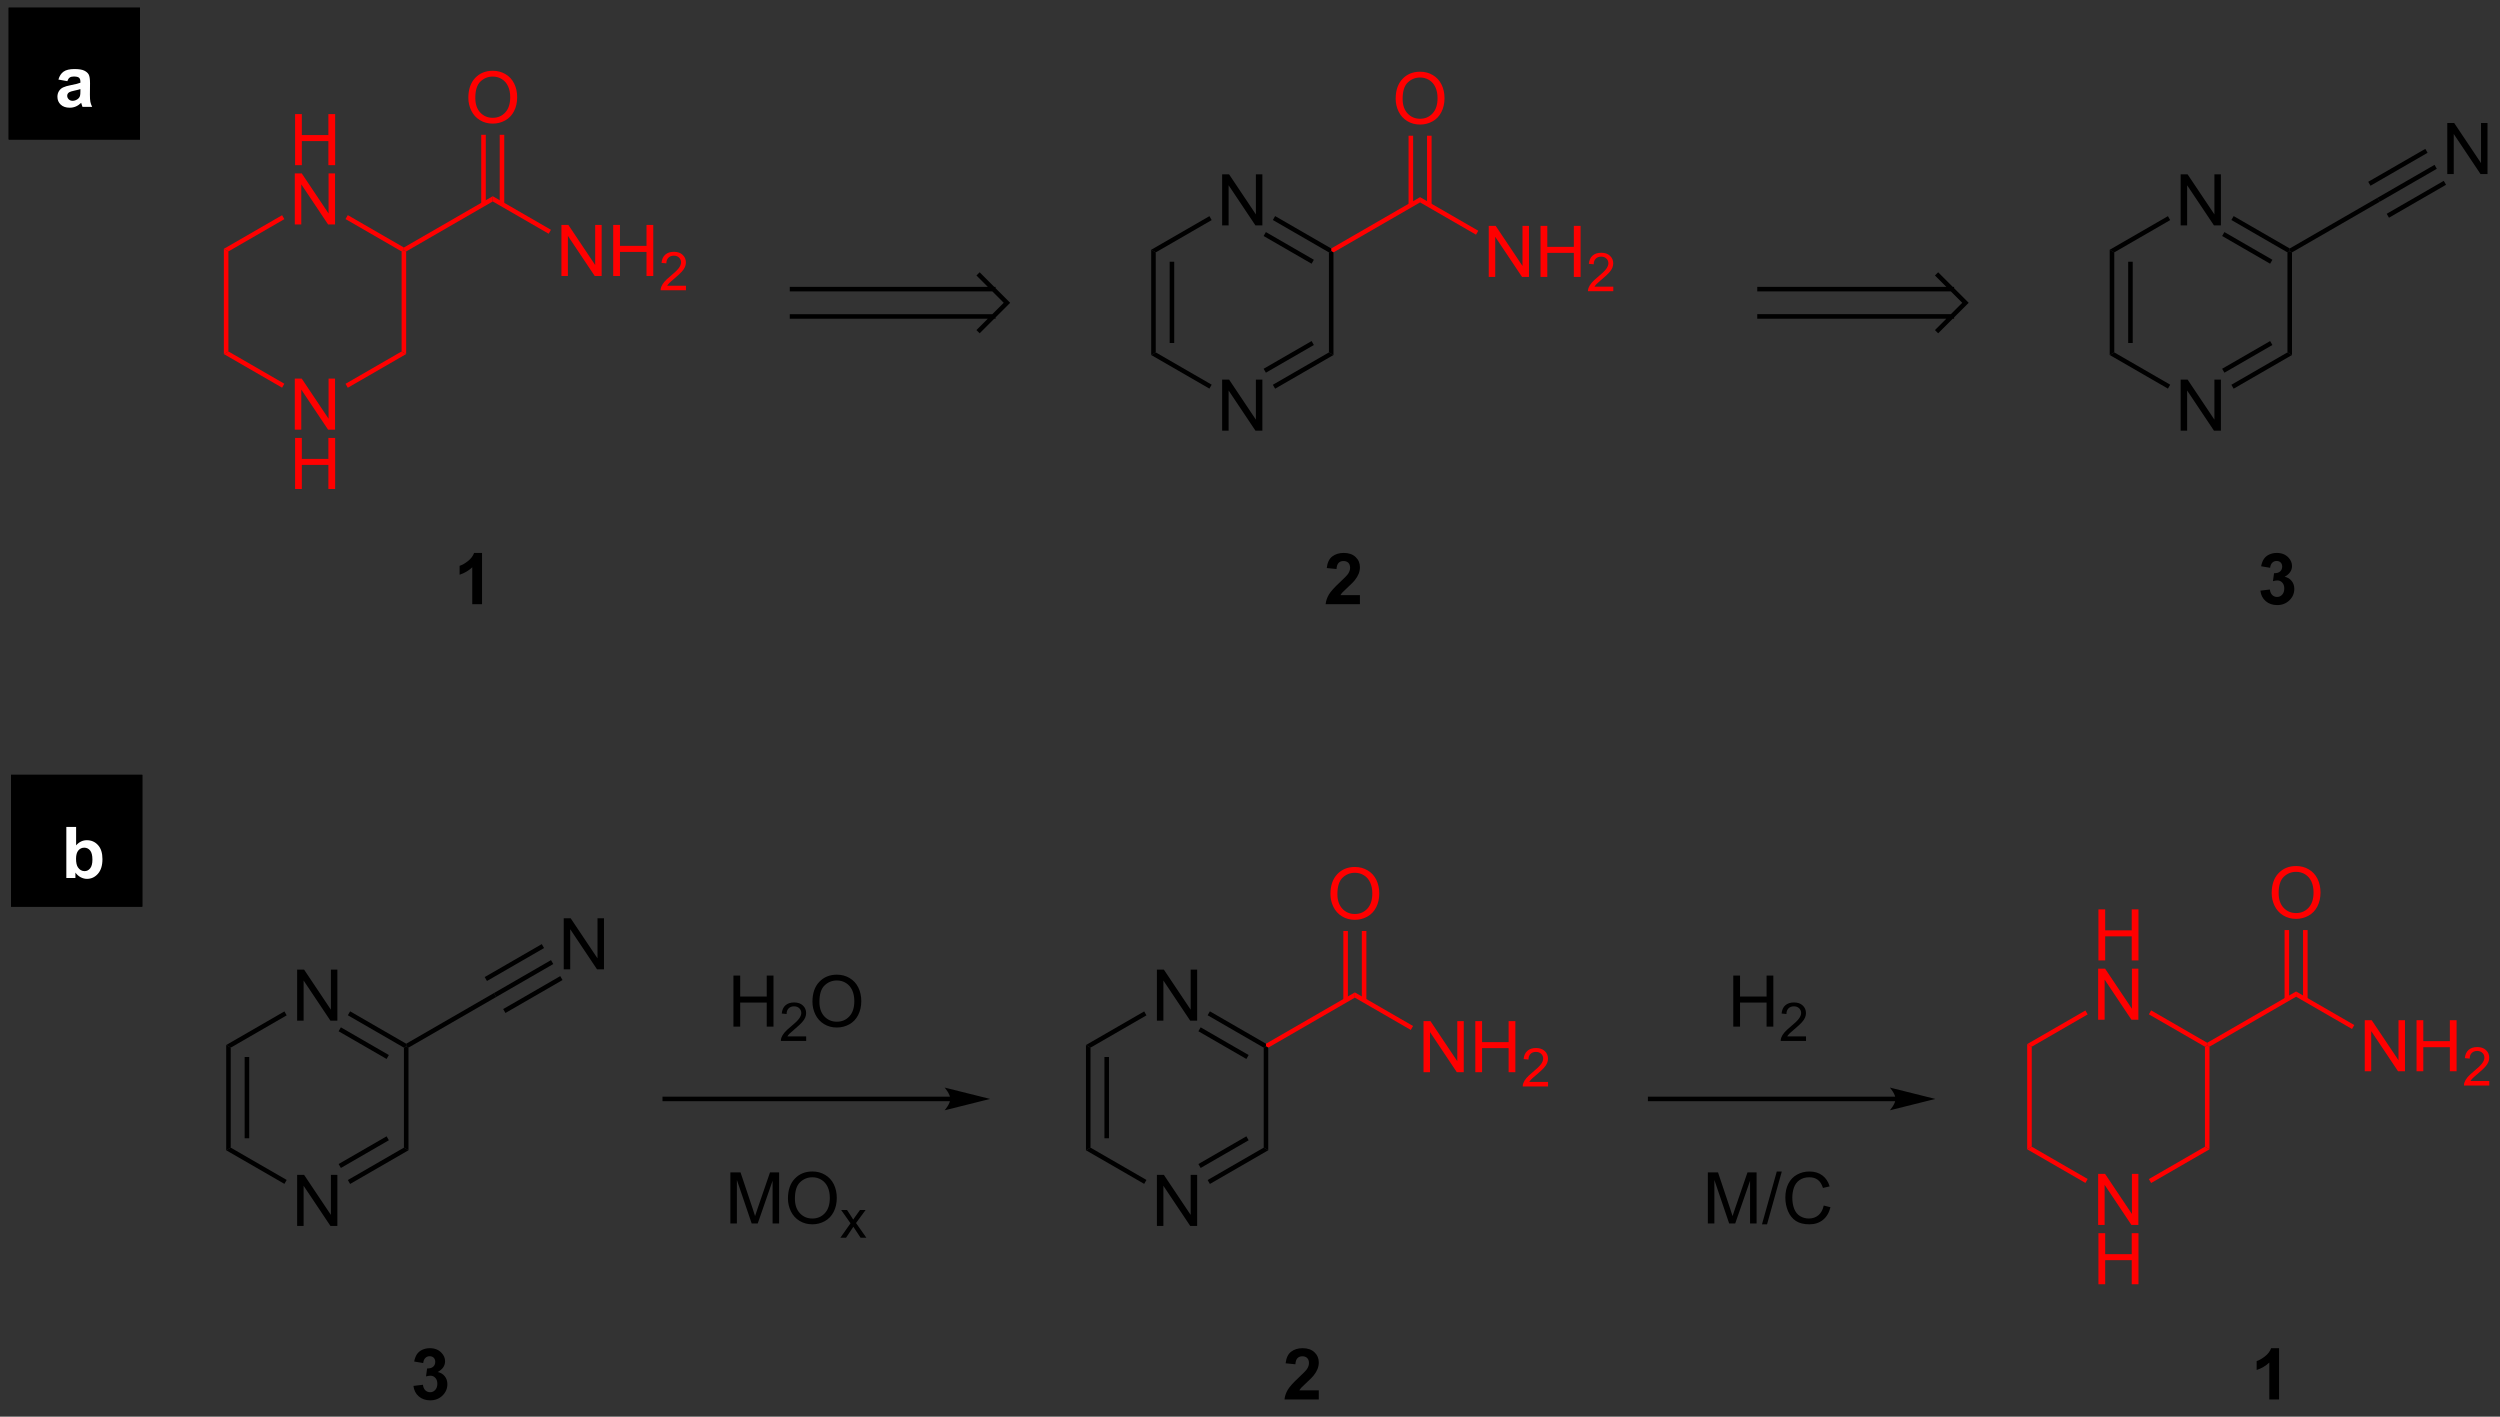 <?xml version="1.0" encoding="UTF-8"?>
<!DOCTYPE svg PUBLIC '-//W3C//DTD SVG 1.0//EN'
          'http://www.w3.org/TR/2001/REC-SVG-20010904/DTD/svg10.dtd'>
<svg stroke-dasharray="none" shape-rendering="auto" xmlns="http://www.w3.org/2000/svg" font-family="'Dialog'" text-rendering="auto" width="90" fill-opacity="1" color-interpolation="auto" color-rendering="auto" preserveAspectRatio="xMidYMid meet" font-size="12px" viewBox="0 0 90 51" fill="black" xmlns:xlink="http://www.w3.org/1999/xlink" stroke="black" image-rendering="auto" stroke-miterlimit="10" stroke-linecap="square" stroke-linejoin="miter" font-style="normal" stroke-width="1" height="51" stroke-dashoffset="0" font-weight="normal" stroke-opacity="1"
><rect x="0" y="0" width="90" height="51" fill="#333333" stroke="none"/><!--Generated by the Batik Graphics2D SVG Generator--><defs id="genericDefs"
  /><g
  ><defs id="defs1"
    ><clipPath clipPathUnits="userSpaceOnUse" id="clipPath1"
      ><path d="M1.147 1.147 L289.305 1.147 L289.305 163.803 L1.147 163.803 L1.147 1.147 Z"
      /></clipPath
      ><clipPath clipPathUnits="userSpaceOnUse" id="clipPath2"
      ><path d="M0.196 136.414 L0.196 294.547 L280.341 294.547 L280.341 136.414 Z"
      /></clipPath
    ></defs
    ><g transform="scale(0.312,0.312) translate(-1.147,-1.147) matrix(1.029,0,0,1.029,0.946,-139.168)"
    ><path d="M1.423 137.641 L15.64 137.641 L15.64 151.92 L1.423 151.92 Z" stroke="none" clip-path="url(#clipPath2)"
    /></g
    ><g stroke-width="0.51" transform="matrix(0.321,0,0,0.321,-0.063,-43.825)"
    ><path fill="none" d="M1.423 137.641 L15.64 137.641 L15.64 151.92 L1.423 151.92 Z" clip-path="url(#clipPath2)"
    /></g
    ><g stroke-width="0.51" transform="matrix(0.321,0,0,0.321,-0.063,-43.825)"
    ><path fill="none" d="M1.423 137.641 L15.64 137.641 L15.64 151.92 L1.423 151.92 Z" clip-path="url(#clipPath2)"
    /></g
    ><g fill="red" transform="matrix(0.321,0,0,0.321,-0.063,-43.825)" stroke="red"
    ><path d="M63.159 167.479 L63.159 161.752 L63.937 161.752 L66.945 166.247 L66.945 161.752 L67.672 161.752 L67.672 167.479 L66.893 167.479 L63.885 162.979 L63.885 167.479 L63.159 167.479 ZM68.967 167.479 L68.967 161.752 L69.725 161.752 L69.725 164.104 L72.702 164.104 L72.702 161.752 L73.46 161.752 L73.46 167.479 L72.702 167.479 L72.702 164.778 L69.725 164.778 L69.725 167.479 L68.967 167.479 Z" stroke="none" clip-path="url(#clipPath2)"
    /></g
    ><g fill="red" transform="matrix(0.321,0,0,0.321,-0.063,-43.825)" stroke="red"
    ><path d="M77.126 168.571 L77.126 169.079 L74.286 169.079 Q74.28 168.887 74.348 168.712 Q74.456 168.423 74.694 168.141 Q74.934 167.86 75.385 167.491 Q76.085 166.917 76.331 166.581 Q76.577 166.245 76.577 165.946 Q76.577 165.634 76.352 165.419 Q76.129 165.202 75.768 165.202 Q75.387 165.202 75.159 165.43 Q74.93 165.659 74.928 166.063 L74.385 166.009 Q74.442 165.401 74.805 165.085 Q75.168 164.766 75.78 164.766 Q76.399 164.766 76.758 165.11 Q77.12 165.452 77.12 165.958 Q77.12 166.216 77.014 166.466 Q76.909 166.714 76.663 166.989 Q76.418 167.264 75.85 167.745 Q75.376 168.143 75.241 168.286 Q75.106 168.429 75.018 168.571 L77.126 168.571 Z" stroke="none" clip-path="url(#clipPath2)"
    /></g
    ><g fill="red" transform="matrix(0.321,0,0,0.321,-0.063,-43.825)" stroke="red"
    ><path d="M61.986 162.299 L61.731 162.741 L55.458 159.119 L55.458 158.53 Z" stroke="none" clip-path="url(#clipPath2)"
    /></g
    ><g fill="red" transform="matrix(0.321,0,0,0.321,-0.063,-43.825)" stroke="red"
    ><path d="M55.458 158.53 L55.458 159.119 L45.746 164.726 L45.491 164.579 L45.491 164.284 Z" stroke="none" clip-path="url(#clipPath2)"
    /></g
    ><g fill="red" transform="matrix(0.321,0,0,0.321,-0.063,-43.825)" stroke="red"
    ><path d="M33.29 155.05 L33.29 149.323 L34.047 149.323 L34.047 151.675 L37.024 151.675 L37.024 149.323 L37.782 149.323 L37.782 155.05 L37.024 155.05 L37.024 152.349 L34.047 152.349 L34.047 155.05 L33.29 155.05 Z" stroke="none" clip-path="url(#clipPath2)"
    /></g
    ><g fill="red" transform="matrix(0.321,0,0,0.321,-0.063,-43.825)" stroke="red"
    ><path d="M33.258 161.7 L33.258 155.973 L34.037 155.973 L37.045 160.468 L37.045 155.973 L37.771 155.973 L37.771 161.7 L36.993 161.7 L33.985 157.2 L33.985 161.7 L33.258 161.7 Z" stroke="none" clip-path="url(#clipPath2)"
    /></g
    ><g fill="red" transform="matrix(0.321,0,0,0.321,-0.063,-43.825)" stroke="red"
    ><path d="M33.258 184.717 L33.258 178.99 L34.037 178.99 L37.045 183.485 L37.045 178.99 L37.771 178.99 L37.771 184.717 L36.993 184.717 L33.985 180.217 L33.985 184.717 L33.258 184.717 Z" stroke="none" clip-path="url(#clipPath2)"
    /></g
    ><g fill="red" transform="matrix(0.321,0,0,0.321,-0.063,-43.825)" stroke="red"
    ><path d="M33.29 191.367 L33.29 185.64 L34.047 185.64 L34.047 187.992 L37.024 187.992 L37.024 185.64 L37.782 185.64 L37.782 191.367 L37.024 191.367 L37.024 188.666 L34.047 188.666 L34.047 191.367 L33.29 191.367 Z" stroke="none" clip-path="url(#clipPath2)"
    /></g
    ><g fill="red" transform="matrix(0.321,0,0,0.321,-0.063,-43.825)" stroke="red"
    ><path d="M45.491 164.284 L45.491 164.579 L45.236 164.726 L38.946 161.095 L39.202 160.653 Z" stroke="none" clip-path="url(#clipPath2)"
    /></g
    ><g fill="red" transform="matrix(0.321,0,0,0.321,-0.063,-43.825)" stroke="red"
    ><path d="M31.831 160.662 L32.086 161.104 L25.812 164.726 L25.302 164.432 Z" stroke="none" clip-path="url(#clipPath2)"
    /></g
    ><g fill="red" transform="matrix(0.321,0,0,0.321,-0.063,-43.825)" stroke="red"
    ><path d="M25.302 164.432 L25.812 164.726 L25.812 175.94 L25.302 176.235 Z" stroke="none" clip-path="url(#clipPath2)"
    /></g
    ><g fill="red" transform="matrix(0.321,0,0,0.321,-0.063,-43.825)" stroke="red"
    ><path d="M25.302 176.235 L25.812 175.94 L32.086 179.562 L31.831 180.004 Z" stroke="none" clip-path="url(#clipPath2)"
    /></g
    ><g fill="red" transform="matrix(0.321,0,0,0.321,-0.063,-43.825)" stroke="red"
    ><path d="M39.202 180.013 L38.946 179.571 L45.236 175.94 L45.746 176.235 Z" stroke="none" clip-path="url(#clipPath2)"
    /></g
    ><g fill="red" transform="matrix(0.321,0,0,0.321,-0.063,-43.825)" stroke="red"
    ><path d="M45.746 176.235 L45.236 175.94 L45.236 164.726 L45.491 164.579 L45.746 164.726 Z" stroke="none" clip-path="url(#clipPath2)"
    /></g
    ><g fill="red" transform="matrix(0.321,0,0,0.321,-0.063,-43.825)" stroke="red"
    ><path d="M52.721 147.502 Q52.721 146.075 53.486 145.27 Q54.252 144.463 55.463 144.463 Q56.254 144.463 56.89 144.843 Q57.528 145.221 57.861 145.898 Q58.197 146.575 58.197 147.434 Q58.197 148.306 57.846 148.994 Q57.494 149.681 56.848 150.036 Q56.205 150.39 55.458 150.39 Q54.65 150.39 54.012 149.999 Q53.377 149.606 53.049 148.931 Q52.721 148.254 52.721 147.502 ZM53.502 147.512 Q53.502 148.549 54.056 149.145 Q54.614 149.739 55.455 149.739 Q56.309 149.739 56.861 149.137 Q57.416 148.536 57.416 147.431 Q57.416 146.731 57.179 146.21 Q56.942 145.689 56.486 145.403 Q56.033 145.114 55.465 145.114 Q54.661 145.114 54.08 145.668 Q53.502 146.221 53.502 147.512 Z" stroke="none" clip-path="url(#clipPath2)"
    /></g
    ><g fill="red" transform="matrix(0.321,0,0,0.321,-0.063,-43.825)" stroke="red"
    ><path d="M56.748 159.423 L56.748 151.643 L56.238 151.643 L56.238 159.423 ZM54.677 159.423 L54.677 151.643 L54.167 151.643 L54.167 159.423 Z" stroke="none" clip-path="url(#clipPath2)"
    /></g
    ><g fill="red" transform="matrix(0.321,0,0,0.321,-0.063,-43.825)" stroke="red"
    ><path d="M167.158 167.585 L167.158 161.858 L167.937 161.858 L170.945 166.353 L170.945 161.858 L171.671 161.858 L171.671 167.585 L170.893 167.585 L167.885 163.085 L167.885 167.585 L167.158 167.585 ZM172.967 167.585 L172.967 161.858 L173.725 161.858 L173.725 164.21 L176.701 164.21 L176.701 161.858 L177.459 161.858 L177.459 167.585 L176.701 167.585 L176.701 164.884 L173.725 164.884 L173.725 167.585 L172.967 167.585 Z" stroke="none" clip-path="url(#clipPath2)"
    /></g
    ><g fill="red" transform="matrix(0.321,0,0,0.321,-0.063,-43.825)" stroke="red"
    ><path d="M181.125 168.677 L181.125 169.185 L178.285 169.185 Q178.28 168.993 178.348 168.817 Q178.455 168.528 178.694 168.247 Q178.934 167.966 179.385 167.597 Q180.084 167.023 180.33 166.687 Q180.576 166.351 180.576 166.052 Q180.576 165.739 180.352 165.524 Q180.129 165.308 179.768 165.308 Q179.387 165.308 179.158 165.536 Q178.93 165.765 178.928 166.169 L178.385 166.114 Q178.442 165.507 178.805 165.191 Q179.168 164.872 179.78 164.872 Q180.399 164.872 180.758 165.216 Q181.119 165.558 181.119 166.064 Q181.119 166.321 181.014 166.571 Q180.908 166.82 180.662 167.095 Q180.418 167.37 179.85 167.851 Q179.375 168.249 179.24 168.392 Q179.106 168.534 179.018 168.677 L181.125 168.677 Z" stroke="none" clip-path="url(#clipPath2)"
    /></g
    ><g fill="red" transform="matrix(0.321,0,0,0.321,-0.063,-43.825)" stroke="red"
    ><path d="M165.986 162.405 L165.731 162.847 L159.457 159.225 L159.457 158.636 Z" stroke="none" clip-path="url(#clipPath2)"
    /></g
    ><g fill="red" transform="matrix(0.321,0,0,0.321,-0.063,-43.825)" stroke="red"
    ><path d="M159.457 158.636 L159.457 159.225 L149.745 164.832 L149.49 164.685 L149.49 164.39 Z" stroke="none" clip-path="url(#clipPath2)"
    /></g
    ><g transform="matrix(0.321,0,0,0.321,-0.063,-43.825)"
    ><path d="M137.258 161.805 L137.258 156.079 L138.037 156.079 L141.044 160.573 L141.044 156.079 L141.771 156.079 L141.771 161.805 L140.992 161.805 L137.985 157.305 L137.985 161.805 L137.258 161.805 Z" stroke="none" clip-path="url(#clipPath2)"
    /></g
    ><g transform="matrix(0.321,0,0,0.321,-0.063,-43.825)"
    ><path d="M137.258 184.823 L137.258 179.096 L138.037 179.096 L141.044 183.591 L141.044 179.096 L141.771 179.096 L141.771 184.823 L140.992 184.823 L137.985 180.323 L137.985 184.823 L137.258 184.823 Z" stroke="none" clip-path="url(#clipPath2)"
    /></g
    ><g transform="matrix(0.321,0,0,0.321,-0.063,-43.825)"
    ><path d="M149.49 164.39 L149.49 164.685 L149.235 164.832 L142.946 161.201 L143.201 160.759 ZM147.546 165.66 L142.165 162.553 L141.91 162.995 L147.291 166.102 Z" stroke="none" clip-path="url(#clipPath2)"
    /></g
    ><g transform="matrix(0.321,0,0,0.321,-0.063,-43.825)"
    ><path d="M135.831 160.768 L136.086 161.21 L129.812 164.832 L129.302 164.537 Z" stroke="none" clip-path="url(#clipPath2)"
    /></g
    ><g transform="matrix(0.321,0,0,0.321,-0.063,-43.825)"
    ><path d="M129.302 164.537 L129.812 164.832 L129.812 176.046 L129.302 176.341 ZM131.373 165.881 L131.373 174.997 L131.883 174.997 L131.883 165.881 Z" stroke="none" clip-path="url(#clipPath2)"
    /></g
    ><g transform="matrix(0.321,0,0,0.321,-0.063,-43.825)"
    ><path d="M129.302 176.341 L129.812 176.046 L136.086 179.668 L135.831 180.11 Z" stroke="none" clip-path="url(#clipPath2)"
    /></g
    ><g transform="matrix(0.321,0,0,0.321,-0.063,-43.825)"
    ><path d="M143.201 180.119 L142.946 179.677 L149.235 176.046 L149.745 176.341 ZM142.165 178.325 L147.546 175.218 L147.291 174.776 L141.91 177.883 Z" stroke="none" clip-path="url(#clipPath2)"
    /></g
    ><g transform="matrix(0.321,0,0,0.321,-0.063,-43.825)"
    ><path d="M149.745 176.341 L149.235 176.046 L149.235 164.832 L149.49 164.685 L149.745 164.832 Z" stroke="none" clip-path="url(#clipPath2)"
    /></g
    ><g fill="red" transform="matrix(0.321,0,0,0.321,-0.063,-43.825)" stroke="red"
    ><path d="M156.72 147.608 Q156.72 146.181 157.486 145.376 Q158.251 144.569 159.462 144.569 Q160.254 144.569 160.889 144.949 Q161.528 145.326 161.861 146.004 Q162.197 146.681 162.197 147.54 Q162.197 148.412 161.845 149.1 Q161.494 149.787 160.848 150.142 Q160.205 150.496 159.457 150.496 Q158.65 150.496 158.012 150.105 Q157.376 149.712 157.048 149.037 Q156.72 148.36 156.72 147.608 ZM157.501 147.618 Q157.501 148.655 158.056 149.251 Q158.613 149.845 159.455 149.845 Q160.309 149.845 160.861 149.243 Q161.416 148.642 161.416 147.537 Q161.416 146.837 161.179 146.316 Q160.942 145.795 160.486 145.509 Q160.033 145.22 159.465 145.22 Q158.66 145.22 158.08 145.774 Q157.501 146.326 157.501 147.618 Z" stroke="none" clip-path="url(#clipPath2)"
    /></g
    ><g fill="red" transform="matrix(0.321,0,0,0.321,-0.063,-43.825)" stroke="red"
    ><path d="M160.748 159.528 L160.748 151.748 L160.238 151.748 L160.238 159.528 ZM158.677 159.528 L158.677 151.748 L158.166 151.748 L158.166 159.528 Z" stroke="none" clip-path="url(#clipPath2)"
    /></g
    ><g transform="matrix(0.321,0,0,0.321,-0.063,-43.825)"
    ><path d="M244.756 161.805 L244.756 156.079 L245.534 156.079 L248.542 160.573 L248.542 156.079 L249.269 156.079 L249.269 161.805 L248.49 161.805 L245.482 157.305 L245.482 161.805 L244.756 161.805 Z" stroke="none" clip-path="url(#clipPath2)"
    /></g
    ><g transform="matrix(0.321,0,0,0.321,-0.063,-43.825)"
    ><path d="M244.756 184.823 L244.756 179.096 L245.534 179.096 L248.542 183.591 L248.542 179.096 L249.269 179.096 L249.269 184.823 L248.49 184.823 L245.482 180.323 L245.482 184.823 L244.756 184.823 Z" stroke="none" clip-path="url(#clipPath2)"
    /></g
    ><g transform="matrix(0.321,0,0,0.321,-0.063,-43.825)"
    ><path d="M256.988 164.39 L256.988 164.685 L256.733 164.832 L250.444 161.201 L250.699 160.759 ZM255.044 165.66 L249.663 162.553 L249.408 162.995 L254.789 166.102 Z" stroke="none" clip-path="url(#clipPath2)"
    /></g
    ><g transform="matrix(0.321,0,0,0.321,-0.063,-43.825)"
    ><path d="M243.328 160.768 L243.583 161.21 L237.31 164.832 L236.799 164.537 Z" stroke="none" clip-path="url(#clipPath2)"
    /></g
    ><g transform="matrix(0.321,0,0,0.321,-0.063,-43.825)"
    ><path d="M236.799 164.537 L237.31 164.832 L237.31 176.046 L236.799 176.341 ZM238.871 165.881 L238.871 174.997 L239.381 174.997 L239.381 165.881 Z" stroke="none" clip-path="url(#clipPath2)"
    /></g
    ><g transform="matrix(0.321,0,0,0.321,-0.063,-43.825)"
    ><path d="M236.799 176.341 L237.31 176.046 L243.583 179.668 L243.328 180.11 Z" stroke="none" clip-path="url(#clipPath2)"
    /></g
    ><g transform="matrix(0.321,0,0,0.321,-0.063,-43.825)"
    ><path d="M250.699 180.119 L250.444 179.677 L256.733 176.046 L257.243 176.341 ZM249.663 178.325 L255.044 175.218 L254.789 174.776 L249.408 177.883 Z" stroke="none" clip-path="url(#clipPath2)"
    /></g
    ><g transform="matrix(0.321,0,0,0.321,-0.063,-43.825)"
    ><path d="M257.243 176.341 L256.733 176.046 L256.733 164.832 L256.988 164.685 L257.243 164.832 Z" stroke="none" clip-path="url(#clipPath2)"
    /></g
    ><g transform="matrix(0.321,0,0,0.321,-0.063,-43.825)"
    ><path d="M257.243 164.832 L256.988 164.685 L256.988 164.39 L266.827 158.709 L267.082 159.151 Z" stroke="none" clip-path="url(#clipPath2)"
    /></g
    ><g transform="matrix(0.321,0,0,0.321,-0.063,-43.825)"
    ><path d="M274.656 156.051 L274.656 150.324 L275.435 150.324 L278.442 154.819 L278.442 150.324 L279.169 150.324 L279.169 156.051 L278.39 156.051 L275.382 151.551 L275.382 156.051 L274.656 156.051 Z" stroke="none" clip-path="url(#clipPath2)"
    /></g
    ><g transform="matrix(0.321,0,0,0.321,-0.063,-43.825)"
    ><path d="M267.082 159.151 L266.827 158.709 L273.228 155.014 L273.483 155.456 ZM266.047 157.357 L272.448 153.662 L272.193 153.22 L265.791 156.915 ZM268.118 160.945 L274.519 157.25 L274.264 156.808 L267.863 160.503 Z" stroke="none" clip-path="url(#clipPath2)"
    /></g
    ><g transform="matrix(0.321,0,0,0.321,-0.063,-43.825)"
    ><path d="M54.256 204.287 L53.16 204.287 L53.16 200.149 Q52.558 200.712 51.741 200.983 L51.741 199.985 Q52.17 199.845 52.673 199.454 Q53.178 199.061 53.366 198.537 L54.256 198.537 L54.256 204.287 Z" stroke="none" clip-path="url(#clipPath2)"
    /></g
    ><g transform="matrix(0.321,0,0,0.321,-0.063,-43.825)"
    ><path d="M152.711 203.267 L152.711 204.287 L148.864 204.287 Q148.927 203.709 149.239 203.191 Q149.552 202.673 150.474 201.819 Q151.216 201.126 151.383 200.881 Q151.609 200.54 151.609 200.209 Q151.609 199.842 151.411 199.644 Q151.216 199.446 150.867 199.446 Q150.523 199.446 150.32 199.655 Q150.117 199.86 150.086 200.342 L148.992 200.233 Q149.091 199.327 149.607 198.933 Q150.122 198.537 150.896 198.537 Q151.742 198.537 152.226 198.996 Q152.711 199.452 152.711 200.131 Q152.711 200.517 152.573 200.868 Q152.435 201.217 152.133 201.6 Q151.935 201.853 151.414 202.329 Q150.896 202.806 150.755 202.962 Q150.617 203.118 150.531 203.267 L152.711 203.267 Z" stroke="none" clip-path="url(#clipPath2)"
    /></g
    ><g transform="matrix(0.321,0,0,0.321,-0.063,-43.825)"
    ><path d="M253.697 202.767 L254.76 202.639 Q254.809 203.045 255.031 203.262 Q255.255 203.475 255.572 203.475 Q255.911 203.475 256.143 203.217 Q256.377 202.959 256.377 202.522 Q256.377 202.108 256.153 201.866 Q255.932 201.623 255.611 201.623 Q255.4 201.623 255.106 201.704 L255.228 200.811 Q255.674 200.821 255.908 200.618 Q256.143 200.412 256.143 200.071 Q256.143 199.782 255.971 199.61 Q255.799 199.439 255.512 199.439 Q255.231 199.439 255.031 199.634 Q254.833 199.829 254.791 200.204 L253.778 200.032 Q253.885 199.514 254.096 199.204 Q254.309 198.892 254.69 198.715 Q255.072 198.537 255.544 198.537 Q256.353 198.537 256.841 199.053 Q257.244 199.475 257.244 200.006 Q257.244 200.759 256.419 201.209 Q256.911 201.314 257.205 201.681 Q257.502 202.048 257.502 202.569 Q257.502 203.321 256.95 203.855 Q256.4 204.387 255.58 204.387 Q254.802 204.387 254.288 203.939 Q253.778 203.491 253.697 202.767 Z" stroke="none" clip-path="url(#clipPath2)"
    /></g
    ><g stroke-linecap="butt" stroke-width="0.51" transform="matrix(0.321,0,0,0.321,-0.063,-43.825)"
    ><path fill="none" d="M197.527 168.954 L219.092 168.954 M197.527 172.015 L219.092 172.015 M217.561 173.546 L220.623 170.485 L217.561 167.423" clip-path="url(#clipPath2)"
    /></g
    ><g fill="red" transform="matrix(0.321,0,0,0.321,-0.063,-43.825)" stroke="red"
    ><path d="M265.402 256.667 L265.402 250.94 L266.18 250.94 L269.188 255.435 L269.188 250.94 L269.915 250.94 L269.915 256.667 L269.136 256.667 L266.128 252.167 L266.128 256.667 L265.402 256.667 ZM271.211 256.667 L271.211 250.94 L271.968 250.94 L271.968 253.292 L274.945 253.292 L274.945 250.94 L275.703 250.94 L275.703 256.667 L274.945 256.667 L274.945 253.966 L271.968 253.966 L271.968 256.667 L271.211 256.667 Z" stroke="none" clip-path="url(#clipPath2)"
    /></g
    ><g fill="red" transform="matrix(0.321,0,0,0.321,-0.063,-43.825)" stroke="red"
    ><path d="M279.369 257.759 L279.369 258.267 L276.529 258.267 Q276.523 258.075 276.591 257.9 Q276.699 257.611 276.937 257.329 Q277.177 257.048 277.628 256.679 Q278.328 256.105 278.574 255.769 Q278.82 255.433 278.82 255.134 Q278.82 254.821 278.595 254.607 Q278.373 254.39 278.011 254.39 Q277.63 254.39 277.402 254.618 Q277.173 254.847 277.171 255.251 L276.628 255.196 Q276.685 254.589 277.048 254.273 Q277.412 253.954 278.023 253.954 Q278.642 253.954 279.002 254.298 Q279.363 254.64 279.363 255.146 Q279.363 255.404 279.257 255.654 Q279.152 255.902 278.906 256.177 Q278.662 256.452 278.093 256.933 Q277.619 257.331 277.484 257.474 Q277.349 257.616 277.261 257.759 L279.369 257.759 Z" stroke="none" clip-path="url(#clipPath2)"
    /></g
    ><g fill="red" transform="matrix(0.321,0,0,0.321,-0.063,-43.825)" stroke="red"
    ><path d="M264.229 251.487 L263.974 251.929 L257.701 248.307 L257.701 247.718 Z" stroke="none" clip-path="url(#clipPath2)"
    /></g
    ><g fill="red" transform="matrix(0.321,0,0,0.321,-0.063,-43.825)" stroke="red"
    ><path d="M257.701 247.718 L257.701 248.307 L247.989 253.914 L247.734 253.767 L247.734 253.472 Z" stroke="none" clip-path="url(#clipPath2)"
    /></g
    ><g fill="red" transform="matrix(0.321,0,0,0.321,-0.063,-43.825)" stroke="red"
    ><path d="M235.533 244.238 L235.533 238.511 L236.291 238.511 L236.291 240.863 L239.267 240.863 L239.267 238.511 L240.025 238.511 L240.025 244.238 L239.267 244.238 L239.267 241.537 L236.291 241.537 L236.291 244.238 L235.533 244.238 Z" stroke="none" clip-path="url(#clipPath2)"
    /></g
    ><g fill="red" transform="matrix(0.321,0,0,0.321,-0.063,-43.825)" stroke="red"
    ><path d="M235.502 250.887 L235.502 245.161 L236.28 245.161 L239.288 249.656 L239.288 245.161 L240.015 245.161 L240.015 250.887 L239.236 250.887 L236.228 246.387 L236.228 250.887 L235.502 250.887 Z" stroke="none" clip-path="url(#clipPath2)"
    /></g
    ><g fill="red" transform="matrix(0.321,0,0,0.321,-0.063,-43.825)" stroke="red"
    ><path d="M235.502 273.905 L235.502 268.178 L236.28 268.178 L239.288 272.673 L239.288 268.178 L240.015 268.178 L240.015 273.905 L239.236 273.905 L236.228 269.405 L236.228 273.905 L235.502 273.905 Z" stroke="none" clip-path="url(#clipPath2)"
    /></g
    ><g fill="red" transform="matrix(0.321,0,0,0.321,-0.063,-43.825)" stroke="red"
    ><path d="M235.533 280.555 L235.533 274.828 L236.291 274.828 L236.291 277.18 L239.267 277.18 L239.267 274.828 L240.025 274.828 L240.025 280.555 L239.267 280.555 L239.267 277.854 L236.291 277.854 L236.291 280.555 L235.533 280.555 Z" stroke="none" clip-path="url(#clipPath2)"
    /></g
    ><g fill="red" transform="matrix(0.321,0,0,0.321,-0.063,-43.825)" stroke="red"
    ><path d="M247.734 253.472 L247.734 253.767 L247.479 253.914 L241.19 250.283 L241.445 249.841 Z" stroke="none" clip-path="url(#clipPath2)"
    /></g
    ><g fill="red" transform="matrix(0.321,0,0,0.321,-0.063,-43.825)" stroke="red"
    ><path d="M234.074 249.85 L234.329 250.292 L228.055 253.914 L227.545 253.62 Z" stroke="none" clip-path="url(#clipPath2)"
    /></g
    ><g fill="red" transform="matrix(0.321,0,0,0.321,-0.063,-43.825)" stroke="red"
    ><path d="M227.545 253.62 L228.055 253.914 L228.055 265.128 L227.545 265.423 Z" stroke="none" clip-path="url(#clipPath2)"
    /></g
    ><g fill="red" transform="matrix(0.321,0,0,0.321,-0.063,-43.825)" stroke="red"
    ><path d="M227.545 265.423 L228.055 265.128 L234.329 268.75 L234.074 269.192 Z" stroke="none" clip-path="url(#clipPath2)"
    /></g
    ><g fill="red" transform="matrix(0.321,0,0,0.321,-0.063,-43.825)" stroke="red"
    ><path d="M241.445 269.201 L241.19 268.759 L247.479 265.128 L247.989 265.423 Z" stroke="none" clip-path="url(#clipPath2)"
    /></g
    ><g fill="red" transform="matrix(0.321,0,0,0.321,-0.063,-43.825)" stroke="red"
    ><path d="M247.989 265.423 L247.479 265.128 L247.479 253.914 L247.734 253.767 L247.989 253.914 Z" stroke="none" clip-path="url(#clipPath2)"
    /></g
    ><g fill="red" transform="matrix(0.321,0,0,0.321,-0.063,-43.825)" stroke="red"
    ><path d="M254.964 236.69 Q254.964 235.263 255.729 234.458 Q256.495 233.651 257.706 233.651 Q258.498 233.651 259.133 234.031 Q259.771 234.409 260.104 235.086 Q260.44 235.763 260.44 236.622 Q260.44 237.494 260.089 238.182 Q259.737 238.869 259.091 239.224 Q258.448 239.578 257.701 239.578 Q256.893 239.578 256.255 239.187 Q255.62 238.794 255.292 238.119 Q254.964 237.442 254.964 236.69 ZM255.745 236.7 Q255.745 237.737 256.3 238.333 Q256.857 238.927 257.698 238.927 Q258.552 238.927 259.104 238.325 Q259.659 237.724 259.659 236.619 Q259.659 235.919 259.422 235.398 Q259.185 234.877 258.729 234.591 Q258.276 234.302 257.709 234.302 Q256.904 234.302 256.323 234.857 Q255.745 235.409 255.745 236.7 Z" stroke="none" clip-path="url(#clipPath2)"
    /></g
    ><g fill="red" transform="matrix(0.321,0,0,0.321,-0.063,-43.825)" stroke="red"
    ><path d="M258.992 248.611 L258.992 240.831 L258.481 240.831 L258.481 248.611 ZM256.92 248.611 L256.92 240.831 L256.41 240.831 L256.41 248.611 Z" stroke="none" clip-path="url(#clipPath2)"
    /></g
    ><g fill="red" transform="matrix(0.321,0,0,0.321,-0.063,-43.825)" stroke="red"
    ><path d="M159.843 256.773 L159.843 251.046 L160.622 251.046 L163.63 255.541 L163.63 251.046 L164.356 251.046 L164.356 256.773 L163.577 256.773 L160.57 252.273 L160.57 256.773 L159.843 256.773 ZM165.652 256.773 L165.652 251.046 L166.41 251.046 L166.41 253.398 L169.386 253.398 L169.386 251.046 L170.144 251.046 L170.144 256.773 L169.386 256.773 L169.386 254.072 L166.41 254.072 L166.41 256.773 L165.652 256.773 Z" stroke="none" clip-path="url(#clipPath2)"
    /></g
    ><g fill="red" transform="matrix(0.321,0,0,0.321,-0.063,-43.825)" stroke="red"
    ><path d="M173.81 257.865 L173.81 258.373 L170.97 258.373 Q170.964 258.181 171.032 258.005 Q171.14 257.716 171.378 257.435 Q171.619 257.154 172.07 256.785 Q172.769 256.211 173.015 255.875 Q173.261 255.539 173.261 255.24 Q173.261 254.927 173.036 254.712 Q172.814 254.496 172.452 254.496 Q172.072 254.496 171.843 254.724 Q171.615 254.953 171.613 255.357 L171.07 255.302 Q171.126 254.695 171.49 254.378 Q171.853 254.06 172.464 254.06 Q173.083 254.06 173.443 254.404 Q173.804 254.746 173.804 255.251 Q173.804 255.509 173.699 255.759 Q173.593 256.007 173.347 256.283 Q173.103 256.558 172.535 257.039 Q172.06 257.437 171.925 257.58 Q171.79 257.722 171.702 257.865 L173.81 257.865 Z" stroke="none" clip-path="url(#clipPath2)"
    /></g
    ><g fill="red" transform="matrix(0.321,0,0,0.321,-0.063,-43.825)" stroke="red"
    ><path d="M158.671 251.593 L158.416 252.035 L152.142 248.413 L152.142 247.824 Z" stroke="none" clip-path="url(#clipPath2)"
    /></g
    ><g fill="red" transform="matrix(0.321,0,0,0.321,-0.063,-43.825)" stroke="red"
    ><path d="M152.142 247.824 L152.142 248.413 L142.43 254.02 L142.175 253.873 L142.175 253.578 Z" stroke="none" clip-path="url(#clipPath2)"
    /></g
    ><g transform="matrix(0.321,0,0,0.321,-0.063,-43.825)"
    ><path d="M129.943 250.993 L129.943 245.267 L130.721 245.267 L133.729 249.762 L133.729 245.267 L134.456 245.267 L134.456 250.993 L133.677 250.993 L130.669 246.493 L130.669 250.993 L129.943 250.993 Z" stroke="none" clip-path="url(#clipPath2)"
    /></g
    ><g transform="matrix(0.321,0,0,0.321,-0.063,-43.825)"
    ><path d="M129.943 274.011 L129.943 268.284 L130.721 268.284 L133.729 272.779 L133.729 268.284 L134.456 268.284 L134.456 274.011 L133.677 274.011 L130.669 269.511 L130.669 274.011 L129.943 274.011 Z" stroke="none" clip-path="url(#clipPath2)"
    /></g
    ><g transform="matrix(0.321,0,0,0.321,-0.063,-43.825)"
    ><path d="M142.175 253.578 L142.175 253.873 L141.92 254.02 L135.631 250.389 L135.886 249.947 ZM140.231 254.848 L134.85 251.741 L134.595 252.183 L139.976 255.29 Z" stroke="none" clip-path="url(#clipPath2)"
    /></g
    ><g transform="matrix(0.321,0,0,0.321,-0.063,-43.825)"
    ><path d="M128.515 249.956 L128.77 250.398 L122.497 254.02 L121.986 253.725 Z" stroke="none" clip-path="url(#clipPath2)"
    /></g
    ><g transform="matrix(0.321,0,0,0.321,-0.063,-43.825)"
    ><path d="M121.986 253.725 L122.497 254.02 L122.497 265.234 L121.986 265.529 ZM124.058 255.069 L124.058 264.185 L124.568 264.185 L124.568 255.069 Z" stroke="none" clip-path="url(#clipPath2)"
    /></g
    ><g transform="matrix(0.321,0,0,0.321,-0.063,-43.825)"
    ><path d="M121.986 265.529 L122.497 265.234 L128.77 268.856 L128.515 269.298 Z" stroke="none" clip-path="url(#clipPath2)"
    /></g
    ><g transform="matrix(0.321,0,0,0.321,-0.063,-43.825)"
    ><path d="M135.886 269.307 L135.631 268.865 L141.92 265.234 L142.43 265.529 ZM134.85 267.513 L140.231 264.406 L139.976 263.964 L134.595 267.071 Z" stroke="none" clip-path="url(#clipPath2)"
    /></g
    ><g transform="matrix(0.321,0,0,0.321,-0.063,-43.825)"
    ><path d="M142.43 265.529 L141.92 265.234 L141.92 254.02 L142.175 253.873 L142.43 254.02 Z" stroke="none" clip-path="url(#clipPath2)"
    /></g
    ><g fill="red" transform="matrix(0.321,0,0,0.321,-0.063,-43.825)" stroke="red"
    ><path d="M149.405 236.796 Q149.405 235.369 150.171 234.564 Q150.936 233.756 152.147 233.756 Q152.939 233.756 153.574 234.137 Q154.212 234.514 154.546 235.191 Q154.881 235.869 154.881 236.728 Q154.881 237.6 154.53 238.288 Q154.178 238.975 153.532 239.329 Q152.889 239.684 152.142 239.684 Q151.335 239.684 150.697 239.293 Q150.061 238.9 149.733 238.225 Q149.405 237.548 149.405 236.796 ZM150.186 236.806 Q150.186 237.842 150.741 238.439 Q151.298 239.032 152.139 239.032 Q152.994 239.032 153.546 238.431 Q154.1 237.829 154.1 236.725 Q154.1 236.025 153.863 235.504 Q153.626 234.983 153.171 234.697 Q152.717 234.407 152.15 234.407 Q151.345 234.407 150.764 234.962 Q150.186 235.514 150.186 236.806 Z" stroke="none" clip-path="url(#clipPath2)"
    /></g
    ><g fill="red" transform="matrix(0.321,0,0,0.321,-0.063,-43.825)" stroke="red"
    ><path d="M153.433 248.716 L153.433 240.936 L152.923 240.936 L152.923 248.716 ZM151.361 248.716 L151.361 240.936 L150.851 240.936 L150.851 248.716 Z" stroke="none" clip-path="url(#clipPath2)"
    /></g
    ><g transform="matrix(0.321,0,0,0.321,-0.063,-43.825)"
    ><path d="M33.519 250.993 L33.519 245.267 L34.298 245.267 L37.306 249.762 L37.306 245.267 L38.032 245.267 L38.032 250.993 L37.253 250.993 L34.246 246.493 L34.246 250.993 L33.519 250.993 Z" stroke="none" clip-path="url(#clipPath2)"
    /></g
    ><g transform="matrix(0.321,0,0,0.321,-0.063,-43.825)"
    ><path d="M33.519 274.011 L33.519 268.284 L34.298 268.284 L37.306 272.779 L37.306 268.284 L38.032 268.284 L38.032 274.011 L37.253 274.011 L34.246 269.511 L34.246 274.011 L33.519 274.011 Z" stroke="none" clip-path="url(#clipPath2)"
    /></g
    ><g transform="matrix(0.321,0,0,0.321,-0.063,-43.825)"
    ><path d="M45.751 253.578 L45.751 253.873 L45.496 254.02 L39.207 250.389 L39.462 249.947 ZM43.807 254.848 L38.426 251.741 L38.171 252.183 L43.552 255.29 Z" stroke="none" clip-path="url(#clipPath2)"
    /></g
    ><g transform="matrix(0.321,0,0,0.321,-0.063,-43.825)"
    ><path d="M32.092 249.956 L32.347 250.398 L26.073 254.02 L25.563 253.725 Z" stroke="none" clip-path="url(#clipPath2)"
    /></g
    ><g transform="matrix(0.321,0,0,0.321,-0.063,-43.825)"
    ><path d="M25.563 253.725 L26.073 254.02 L26.073 265.234 L25.563 265.529 ZM27.634 255.069 L27.634 264.185 L28.145 264.185 L28.145 255.069 Z" stroke="none" clip-path="url(#clipPath2)"
    /></g
    ><g transform="matrix(0.321,0,0,0.321,-0.063,-43.825)"
    ><path d="M25.563 265.529 L26.073 265.234 L32.347 268.856 L32.092 269.298 Z" stroke="none" clip-path="url(#clipPath2)"
    /></g
    ><g transform="matrix(0.321,0,0,0.321,-0.063,-43.825)"
    ><path d="M39.462 269.307 L39.207 268.865 L45.496 265.234 L46.007 265.529 ZM38.426 267.513 L43.807 264.406 L43.552 263.964 L38.171 267.071 Z" stroke="none" clip-path="url(#clipPath2)"
    /></g
    ><g transform="matrix(0.321,0,0,0.321,-0.063,-43.825)"
    ><path d="M46.007 265.529 L45.496 265.234 L45.496 254.02 L45.751 253.873 L46.007 254.02 Z" stroke="none" clip-path="url(#clipPath2)"
    /></g
    ><g transform="matrix(0.321,0,0,0.321,-0.063,-43.825)"
    ><path d="M46.007 254.02 L45.751 253.873 L45.751 253.578 L55.591 247.897 L55.846 248.339 Z" stroke="none" clip-path="url(#clipPath2)"
    /></g
    ><g transform="matrix(0.321,0,0,0.321,-0.063,-43.825)"
    ><path d="M63.419 245.239 L63.419 239.512 L64.198 239.512 L67.206 244.007 L67.206 239.512 L67.932 239.512 L67.932 245.239 L67.154 245.239 L64.146 240.739 L64.146 245.239 L63.419 245.239 Z" stroke="none" clip-path="url(#clipPath2)"
    /></g
    ><g transform="matrix(0.321,0,0,0.321,-0.063,-43.825)"
    ><path d="M55.846 248.339 L55.591 247.897 L61.992 244.202 L62.247 244.643 ZM54.81 246.545 L61.211 242.85 L60.956 242.408 L54.555 246.103 ZM56.882 250.133 L63.283 246.438 L63.028 245.996 L56.627 249.691 Z" stroke="none" clip-path="url(#clipPath2)"
    /></g
    ><g transform="matrix(0.321,0,0,0.321,-0.063,-43.825)"
    ><path d="M255.794 293.475 L254.698 293.475 L254.698 289.337 Q254.096 289.9 253.279 290.171 L253.279 289.173 Q253.708 289.033 254.211 288.642 Q254.716 288.249 254.904 287.725 L255.794 287.725 L255.794 293.475 Z" stroke="none" clip-path="url(#clipPath2)"
    /></g
    ><g transform="matrix(0.321,0,0,0.321,-0.063,-43.825)"
    ><path d="M148.098 292.455 L148.098 293.475 L144.252 293.475 Q144.314 292.897 144.627 292.379 Q144.939 291.861 145.861 291.007 Q146.603 290.314 146.77 290.069 Q146.996 289.728 146.996 289.397 Q146.996 289.03 146.799 288.832 Q146.603 288.634 146.254 288.634 Q145.911 288.634 145.707 288.843 Q145.504 289.048 145.473 289.53 L144.379 289.421 Q144.478 288.514 144.994 288.121 Q145.51 287.725 146.283 287.725 Q147.129 287.725 147.614 288.184 Q148.098 288.639 148.098 289.319 Q148.098 289.705 147.96 290.056 Q147.822 290.405 147.52 290.788 Q147.322 291.041 146.801 291.517 Q146.283 291.994 146.142 292.15 Q146.004 292.306 145.918 292.455 L148.098 292.455 Z" stroke="none" clip-path="url(#clipPath2)"
    /></g
    ><g transform="matrix(0.321,0,0,0.321,-0.063,-43.825)"
    ><path d="M46.564 291.955 L47.627 291.827 Q47.676 292.233 47.897 292.449 Q48.121 292.663 48.439 292.663 Q48.778 292.663 49.009 292.405 Q49.244 292.147 49.244 291.71 Q49.244 291.296 49.02 291.053 Q48.798 290.811 48.478 290.811 Q48.267 290.811 47.973 290.892 L48.095 289.999 Q48.541 290.009 48.775 289.806 Q49.009 289.6 49.009 289.259 Q49.009 288.97 48.837 288.798 Q48.666 288.626 48.379 288.626 Q48.098 288.626 47.897 288.822 Q47.7 289.017 47.658 289.392 L46.645 289.22 Q46.752 288.702 46.962 288.392 Q47.176 288.08 47.556 287.902 Q47.939 287.725 48.41 287.725 Q49.22 287.725 49.707 288.241 Q50.111 288.663 50.111 289.194 Q50.111 289.947 49.285 290.397 Q49.778 290.501 50.072 290.869 Q50.369 291.236 50.369 291.757 Q50.369 292.509 49.817 293.043 Q49.267 293.574 48.447 293.574 Q47.668 293.574 47.155 293.126 Q46.645 292.678 46.564 291.955 Z" stroke="none" clip-path="url(#clipPath2)"
    /></g
    ><g transform="matrix(0.321,0,0,0.321,-0.063,-43.825)"
    ><path d="M106.771 259.516 L74.749 259.516 L74.494 259.516 L74.494 260.026 L74.749 260.026 L106.771 260.026 L107.026 260.026 L107.026 259.516 L106.771 259.516 ZM111.235 259.771 L106.133 258.496 C106.133 258.496 106.771 259.213 106.771 259.771 C106.771 260.329 106.133 261.047 106.133 261.047 Z" stroke="none" clip-path="url(#clipPath2)"
    /></g
    ><g transform="matrix(0.321,0,0,0.321,-0.063,-43.825)"
    ><path d="M212.78 259.516 L185.263 259.516 L185.008 259.516 L185.008 260.027 L185.263 260.027 L212.78 260.027 L213.035 260.027 L213.035 259.516 L212.78 259.516 ZM217.245 259.771 L212.142 258.496 C212.142 258.496 212.78 259.213 212.78 259.771 C212.78 260.329 212.142 261.047 212.142 261.047 Z" stroke="none" clip-path="url(#clipPath2)"
    /></g
    ><g transform="matrix(0.321,0,0,0.321,-0.063,-43.825)"
    ><path d="M82.107 273.735 L82.107 268.009 L83.247 268.009 L84.604 272.063 Q84.791 272.628 84.877 272.91 Q84.974 272.597 85.182 271.993 L86.552 268.009 L87.573 268.009 L87.573 273.735 L86.841 273.735 L86.841 268.941 L85.177 273.735 L84.495 273.735 L82.838 268.86 L82.838 273.735 L82.107 273.735 ZM88.565 270.946 Q88.565 269.519 89.331 268.714 Q90.096 267.907 91.307 267.907 Q92.099 267.907 92.734 268.287 Q93.372 268.665 93.706 269.342 Q94.041 270.019 94.041 270.878 Q94.041 271.751 93.69 272.438 Q93.338 273.126 92.693 273.48 Q92.049 273.834 91.302 273.834 Q90.495 273.834 89.857 273.443 Q89.221 273.05 88.893 272.376 Q88.565 271.699 88.565 270.946 ZM89.346 270.957 Q89.346 271.993 89.901 272.589 Q90.458 273.183 91.299 273.183 Q92.153 273.183 92.706 272.582 Q93.26 271.98 93.26 270.876 Q93.26 270.175 93.023 269.654 Q92.786 269.134 92.331 268.847 Q91.877 268.558 91.31 268.558 Q90.505 268.558 89.924 269.113 Q89.346 269.665 89.346 270.957 Z" stroke="none" clip-path="url(#clipPath2)"
    /></g
    ><g transform="matrix(0.321,0,0,0.321,-0.063,-43.825)"
    ><path d="M94.445 275.335 L95.581 273.718 L94.529 272.224 L95.189 272.224 L95.665 272.952 Q95.8 273.161 95.882 273.302 Q96.011 273.109 96.12 272.958 L96.644 272.224 L97.275 272.224 L96.198 273.689 L97.357 275.335 L96.708 275.335 L96.07 274.368 L95.9 274.107 L95.083 275.335 L94.445 275.335 Z" stroke="none" clip-path="url(#clipPath2)"
    /></g
    ><g transform="matrix(0.321,0,0,0.321,-0.063,-43.825)"
    ><path d="M82.451 251.663 L82.451 245.937 L83.209 245.937 L83.209 248.288 L86.185 248.288 L86.185 245.937 L86.943 245.937 L86.943 251.663 L86.185 251.663 L86.185 248.963 L83.209 248.963 L83.209 251.663 L82.451 251.663 Z" stroke="none" clip-path="url(#clipPath2)"
    /></g
    ><g transform="matrix(0.321,0,0,0.321,-0.063,-43.825)"
    ><path d="M90.609 252.756 L90.609 253.263 L87.769 253.263 Q87.763 253.072 87.832 252.896 Q87.939 252.607 88.177 252.326 Q88.418 252.045 88.869 251.675 Q89.568 251.101 89.814 250.765 Q90.06 250.429 90.06 250.131 Q90.06 249.818 89.835 249.603 Q89.613 249.386 89.252 249.386 Q88.871 249.386 88.642 249.615 Q88.414 249.844 88.412 250.248 L87.869 250.193 Q87.925 249.586 88.289 249.269 Q88.652 248.951 89.263 248.951 Q89.882 248.951 90.242 249.295 Q90.603 249.636 90.603 250.142 Q90.603 250.4 90.498 250.65 Q90.392 250.898 90.146 251.174 Q89.902 251.449 89.334 251.929 Q88.859 252.328 88.724 252.47 Q88.59 252.613 88.502 252.756 L90.609 252.756 Z" stroke="none" clip-path="url(#clipPath2)"
    /></g
    ><g transform="matrix(0.321,0,0,0.321,-0.063,-43.825)"
    ><path d="M91.312 248.874 Q91.312 247.447 92.078 246.643 Q92.844 245.835 94.055 245.835 Q94.846 245.835 95.482 246.215 Q96.12 246.593 96.453 247.27 Q96.789 247.947 96.789 248.807 Q96.789 249.679 96.437 250.367 Q96.086 251.054 95.44 251.408 Q94.797 251.762 94.049 251.762 Q93.242 251.762 92.604 251.372 Q91.969 250.978 91.641 250.304 Q91.312 249.627 91.312 248.874 ZM92.094 248.885 Q92.094 249.921 92.648 250.518 Q93.206 251.111 94.047 251.111 Q94.901 251.111 95.453 250.51 Q96.008 249.908 96.008 248.804 Q96.008 248.103 95.771 247.583 Q95.534 247.062 95.078 246.775 Q94.625 246.486 94.057 246.486 Q93.252 246.486 92.672 247.041 Q92.094 247.593 92.094 248.885 Z" stroke="none" clip-path="url(#clipPath2)"
    /></g
    ><g transform="matrix(0.321,0,0,0.321,-0.063,-43.825)"
    ><path d="M191.731 273.735 L191.731 268.009 L192.871 268.009 L194.228 272.063 Q194.415 272.628 194.501 272.91 Q194.598 272.597 194.806 271.993 L196.176 268.009 L197.197 268.009 L197.197 273.735 L196.465 273.735 L196.465 268.941 L194.801 273.735 L194.119 273.735 L192.462 268.86 L192.462 273.735 L191.731 273.735 ZM197.801 273.834 L199.462 267.91 L200.025 267.91 L198.369 273.834 L197.801 273.834 ZM204.727 271.727 L205.484 271.918 Q205.248 272.852 204.628 273.345 Q204.008 273.834 203.115 273.834 Q202.188 273.834 201.607 273.457 Q201.029 273.079 200.724 272.365 Q200.422 271.649 200.422 270.829 Q200.422 269.933 200.763 269.269 Q201.107 268.602 201.737 268.256 Q202.367 267.91 203.125 267.91 Q203.984 267.91 204.57 268.347 Q205.156 268.785 205.388 269.579 L204.641 269.753 Q204.443 269.128 204.063 268.845 Q203.685 268.558 203.109 268.558 Q202.451 268.558 202.005 268.876 Q201.563 269.191 201.383 269.725 Q201.203 270.259 201.203 270.824 Q201.203 271.555 201.417 272.1 Q201.63 272.644 202.078 272.915 Q202.529 273.183 203.052 273.183 Q203.688 273.183 204.128 272.816 Q204.57 272.449 204.727 271.727 Z" stroke="none" clip-path="url(#clipPath2)"
    /></g
    ><g transform="matrix(0.321,0,0,0.321,-0.063,-43.825)"
    ><path d="M194.582 251.663 L194.582 245.937 L195.34 245.937 L195.34 248.288 L198.316 248.288 L198.316 245.937 L199.074 245.937 L199.074 251.663 L198.316 251.663 L198.316 248.963 L195.34 248.963 L195.34 251.663 L194.582 251.663 Z" stroke="none" clip-path="url(#clipPath2)"
    /></g
    ><g transform="matrix(0.321,0,0,0.321,-0.063,-43.825)"
    ><path d="M202.74 252.756 L202.74 253.263 L199.9 253.263 Q199.895 253.072 199.963 252.896 Q200.07 252.607 200.309 252.326 Q200.549 252.045 201 251.675 Q201.699 251.101 201.945 250.765 Q202.191 250.429 202.191 250.131 Q202.191 249.818 201.967 249.603 Q201.744 249.386 201.383 249.386 Q201.002 249.386 200.774 249.615 Q200.545 249.844 200.543 250.248 L200 250.193 Q200.057 249.586 200.42 249.269 Q200.783 248.951 201.395 248.951 Q202.014 248.951 202.373 249.295 Q202.734 249.636 202.734 250.142 Q202.734 250.4 202.629 250.65 Q202.524 250.898 202.277 251.174 Q202.033 251.449 201.465 251.929 Q200.99 252.328 200.856 252.47 Q200.721 252.613 200.633 252.756 L202.74 252.756 Z" stroke="none" clip-path="url(#clipPath2)"
    /></g
    ><g fill="white" transform="matrix(0.321,0,0,0.321,-0.063,-43.825)" stroke="white"
    ><path d="M7.746 145.629 L6.748 145.449 Q6.918 144.848 7.327 144.559 Q7.738 144.269 8.545 144.269 Q9.28 144.269 9.639 144.444 Q9.998 144.616 10.144 144.884 Q10.293 145.152 10.293 145.866 L10.28 147.147 Q10.28 147.694 10.332 147.954 Q10.386 148.215 10.53 148.512 L9.444 148.512 Q9.402 148.402 9.339 148.186 Q9.311 148.09 9.3 148.059 Q9.019 148.332 8.699 148.47 Q8.379 148.606 8.014 148.606 Q7.373 148.606 7.003 148.259 Q6.636 147.91 6.636 147.379 Q6.636 147.027 6.803 146.751 Q6.972 146.475 7.274 146.329 Q7.577 146.184 8.147 146.074 Q8.918 145.928 9.214 145.803 L9.214 145.694 Q9.214 145.379 9.058 145.244 Q8.902 145.108 8.467 145.108 Q8.175 145.108 8.011 145.225 Q7.847 145.34 7.746 145.629 ZM9.214 146.519 Q9.004 146.59 8.545 146.689 Q8.089 146.785 7.949 146.879 Q7.733 147.03 7.733 147.264 Q7.733 147.496 7.905 147.665 Q8.076 147.832 8.342 147.832 Q8.639 147.832 8.91 147.637 Q9.108 147.488 9.17 147.272 Q9.214 147.131 9.214 146.738 L9.214 146.519 Z" stroke="none" clip-path="url(#clipPath2)"
    /></g
    ><g transform="matrix(0.321,0,0,0.321,-0.063,-43.825)"
    ><path d="M1.684 223.676 L15.901 223.676 L15.901 237.955 L1.684 237.955 Z" stroke="none" clip-path="url(#clipPath2)"
    /></g
    ><g stroke-width="0.51" transform="matrix(0.321,0,0,0.321,-0.063,-43.825)"
    ><path fill="none" d="M1.684 223.676 L15.901 223.676 L15.901 237.955 L1.684 237.955 Z" clip-path="url(#clipPath2)"
    /></g
    ><g stroke-width="0.51" transform="matrix(0.321,0,0,0.321,-0.063,-43.825)"
    ><path fill="none" d="M1.684 223.676 L15.901 223.676 L15.901 237.955 L1.684 237.955 Z" clip-path="url(#clipPath2)"
    /></g
    ><g fill="white" transform="matrix(0.321,0,0,0.321,-0.063,-43.825)" stroke="white"
    ><path d="M7.636 234.997 L7.636 229.27 L8.732 229.27 L8.732 231.333 Q9.24 230.755 9.936 230.755 Q10.693 230.755 11.188 231.304 Q11.686 231.851 11.686 232.88 Q11.686 233.942 11.18 234.518 Q10.675 235.091 9.951 235.091 Q9.597 235.091 9.251 234.914 Q8.904 234.734 8.654 234.388 L8.654 234.997 L7.636 234.997 ZM8.725 232.833 Q8.725 233.476 8.928 233.786 Q9.214 234.224 9.686 234.224 Q10.05 234.224 10.305 233.914 Q10.561 233.601 10.561 232.935 Q10.561 232.224 10.303 231.908 Q10.045 231.593 9.644 231.593 Q9.248 231.593 8.985 231.901 Q8.725 232.208 8.725 232.833 Z" stroke="none" clip-path="url(#clipPath2)"
    /></g
    ><g stroke-linecap="butt" stroke-width="0.51" transform="matrix(0.321,0,0,0.321,-0.063,-43.825)"
    ><path fill="none" d="M89.023 168.954 L111.595 168.954 M89.023 172.016 L111.595 172.016 M110.064 173.546 L113.125 170.485 L110.064 167.423" clip-path="url(#clipPath2)"
    /></g
  ></g
></svg
>
